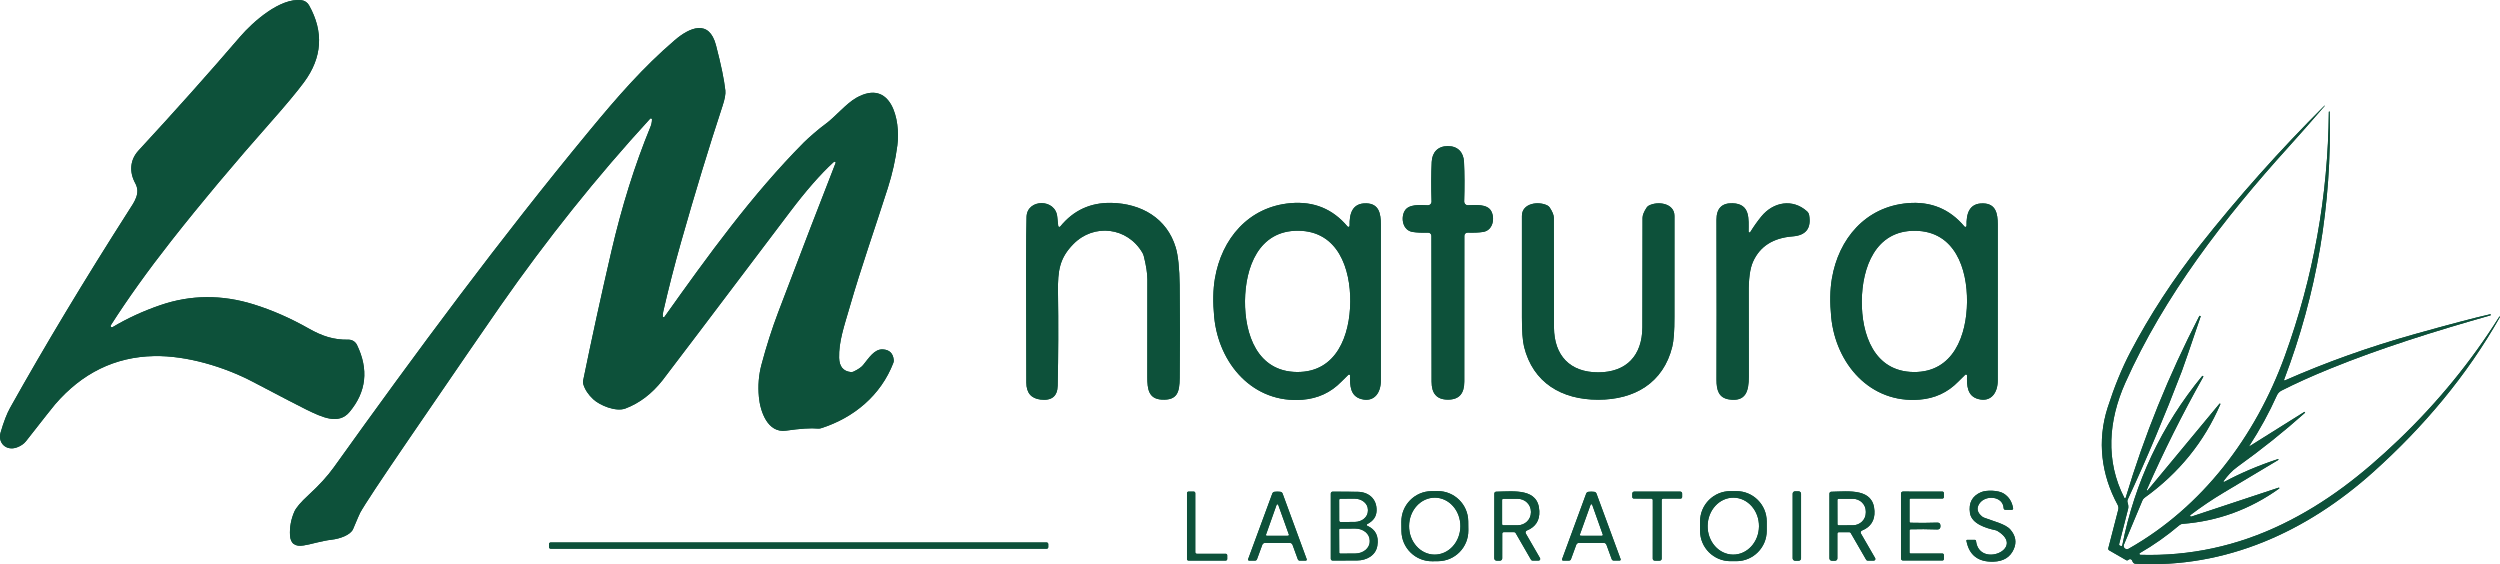 <?xml version="1.0" encoding="UTF-8"?>
<svg xmlns="http://www.w3.org/2000/svg" id="Calque_1" version="1.1" viewBox="0 0 882.873 199.238">
  <defs>
    <style>
      .st0 {
        fill: #0d513a;
      }
    </style>
  </defs>
  <g>
    <path class="st0" d="M39.125,114.875c5.953-9.327,13.027-19.21,21.22-29.65,10.54-13.43,23.03-28.29,35.14-41.95,5.44-6.147,9.4-10.897,11.88-14.25,6.44-8.727,7.027-17.783,1.76-27.17-.548-.976-1.523-1.635-2.63-1.78-7.55-.97-17.28,7.75-21.69,12.88-11.133,12.967-23.083,26.353-35.85,40.16-3.09,3.34-3.37,7.61-1.17,11.63,1.93,3.54-.38,6.6-2.23,9.49-15.68,24.533-29.67,47.79-41.97,69.77-1.153,2.06-2.273,4.957-3.36,8.69-1.11,3.8,2.06,6.66,5.75,5.3,1.38-.507,2.447-1.237,3.2-2.19,6.093-7.793,9.507-12.117,10.24-12.97,9.567-11.113,21.23-16.81,34.99-17.09,11.55-.23,24.85,3.81,34.95,9.12,10.773,5.66,17.127,8.957,19.06,9.89,5.3,2.55,11.14,5.38,15.02.73,5.947-7.12,6.823-15.01,2.63-23.67-.561-1.162-1.753-1.889-3.05-1.86-5.08.12-9.27-1.26-13.88-3.88-6.54-3.707-13.067-6.57-19.58-8.59-11.24-3.493-22.227-3.397-32.96.29-6.04,2.073-11.65,4.657-16.83,7.75-.223.132-.512.058-.644-.165-.089-.15-.087-.336.004-.485" vector-effect="non-scaling-stroke"></path>
    <path class="st0" d="M230.245,42.175c-.007.887-.187,1.763-.54,2.63-5.52,13.407-10.133,28.123-13.84,44.15-3.547,15.313-6.857,30.463-9.93,45.45-.085.433-.061.88.07,1.3.573,1.88,1.733,3.637,3.48,5.27,2.27,2.13,7.97,4.57,11.4,3.27,4.967-1.887,9.317-5.193,13.05-9.92,1.38-1.747,16.387-21.57,45.02-59.47,5.607-7.42,10.693-13.24,15.26-17.46.2-.187.383-.29.55-.31.182-.016.342.118.358.299.004.048-.002.096-.018.141-5.227,13.32-11.98,30.887-20.26,52.7-2.233,5.893-4.21,12.077-5.93,18.55-.973,3.64-1.277,7.44-.91,11.4.46,5.12,3.1,12.84,9.58,11.9,5.047-.727,8.817-.97,11.31-.73.344.026.686-.011,1.01-.11,11.63-3.68,21.17-11.64,25.58-23.11.118-.31.166-.641.14-.97-.22-2.373-1.5-3.63-3.84-3.77-3.01-.17-4.94,3.05-7,5.56-.633.76-1.75,1.52-3.35,2.28-.301.144-.633.203-.96.17-2.667-.28-4.047-1.947-4.14-5-.16-5.73,1.8-11.27,3.7-17.85,4.08-14.15,9.01-28.11,13.48-42.12,1.6-5.007,2.727-10.027,3.38-15.06,1.2-9.16-2.24-23.7-14.49-16.82-3.54,1.99-7.71,6.97-10.82,9.2-2.26,1.61-6.17,5.03-7.74,6.6-18.3,18.46-33.71,39.78-49.19,61.55-.113.15-.327.179-.476.066-.078-.059-.126-.148-.134-.246-.027-.48.04-1.077.2-1.79,1.853-8.1,3.93-16.203,6.23-24.31,4.953-17.453,9.857-33.55,14.71-48.29.787-2.38,1.11-4.177.97-5.39-.433-3.873-1.537-9.197-3.31-15.97-2.43-9.25-9.28-6.3-14.56-1.77-11.22,9.61-20.29,20.06-30.08,31.91-31.64,38.29-60.99,77.97-90.31,118.93-2.227,3.107-5.2,6.363-8.92,9.77-2.74,2.513-4.423,4.493-5.05,5.94-1.167,2.713-1.67,5.477-1.51,8.29.167,2.92,1.79,4.113,4.87,3.58,3.18-.55,6.39-1.63,9.88-2.03,2.77-.31,6.64-1.63,7.53-3.76,1.433-3.413,2.26-5.323,2.48-5.73,1.513-2.78,7.223-11.413,17.13-25.9,16.913-24.733,27.703-40.443,32.37-47.13,16.48-23.62,34.117-45.667,52.91-66.14.142-.155.382-.165.537-.023.077.07.121.169.123.273" vector-effect="non-scaling-stroke"></path>
    <path class="st0" d="M820.895,37.305c-15.84,15.8-30.523,32.27-44.05,49.41-9.453,11.98-17.61,24.5-24.47,37.56-2.987,5.687-5.67,12.23-8.05,19.63-3.81,11.84-2.23,23.79,3.52,34.38.289.527.364,1.143.21,1.72l-3.52,13.62c-.07.277.053.567.3.71l6.08,3.51c.182.102.409.086.58-.04.127-.1.213-.167.26-.2.345-.257.832-.19,1.087.15.033.043.06.09.083.14l.25.54c.179.387.557.642.98.66,31.91,1.67,60.47-11.33,83.94-32.39,17.81-15.97,32.99-33.99,44.76-54.76.033-.051.019-.119-.032-.152-.02-.013-.044-.019-.068-.018-.067.007-.133.063-.2.17-9.887,15.753-21.743,30.243-35.57,43.47-12.76,12.2-25.52,22.21-41,29.71-15.927,7.72-32.647,11.323-50.16,10.81-.182-.004-.327-.155-.323-.337.003-.118.069-.226.173-.283,4.88-2.807,9.53-6.083,13.95-9.83.331-.286.745-.458,1.18-.49,12.447-.973,23.797-5.123,34.05-12.45.088-.047.122-.157.075-.245-.047-.088-.157-.122-.245-.075l-30.8,10.21c-.167.072-.362-.005-.434-.173-.064-.148-.011-.32.124-.407,3.76-2.847,7.67-5.483,11.73-7.91,12.44-7.447,18.86-11.283,19.26-11.51.076-.052.1-.156.054-.234-.038-.064-.114-.091-.184-.066-6.827,2.247-13.13,4.923-18.91,8.03-.092.062-.216.037-.278-.055-.051-.076-.044-.177.018-.245,1.41-1.86,2.81-3.55,4.9-5.04,8.527-6.12,16.46-12.46,23.8-19.02.086-.064.104-.184.04-.27-.063-.086-.184-.104-.27-.04l-19.35,12.13c-.033.017-.076.008-.096-.021-.015-.022-.013-.05.006-.069,3.773-5.813,7.037-11.783,9.79-17.91.323-.724.888-1.317,1.6-1.68,5.013-2.547,10.723-5.123,17.13-7.73,17.71-7.21,37.14-13.31,56.67-18.83.105-.034.166-.143.14-.25-.025-.108-.128-.176-.23-.153-.003,0-.006.002-.01.003-5.613,1.273-14.46,3.603-26.54,6.99-16.087,4.507-31.403,9.97-45.95,16.39-.106.047-.23-.001-.277-.107-.023-.052-.024-.11-.003-.163,11.553-30.32,16.923-61.843,16.11-94.57,0-.083-.067-.15-.15-.15h-.01c-.077,0-.14.063-.14.14-.247,29.64-5.433,58.403-15.56,86.29-10.27,28.27-29.04,53.25-55.16,68-.564.313-1.277.115-1.592-.444-.176-.312-.197-.686-.058-1.016l6.54-15.62c.164-.386.43-.718.77-.96,12.127-8.72,21.047-19.727,26.76-33.02.03-.095-.023-.196-.118-.225-.064-.02-.134-.003-.182.045l-25.41,30.64c-.066.074-.18.08-.254.014-.057-.051-.076-.133-.046-.204,5.9-13.433,12.553-26.74,19.96-39.92.063-.105.032-.242-.07-.31h-.01c-.101-.072-.238-.054-.31.04-14.36,17.513-23.76,37.433-28.2,59.76-.039.178-.215.291-.393.252-.002,0-.005-.001-.007-.002l-.34-.09c-.272-.07-.438-.343-.37-.61,1.22-4.84,2.277-8.99,3.17-12.45.16-.633.09-1.393-.21-2.28-.109-.314-.091-.659.05-.96,6.753-14.553,13.12-29.653,19.1-45.3.693-1.82,2.923-8.297,6.69-19.43.012-.025.002-.055-.023-.067-.002-.001-.005-.002-.007-.003l-.24-.1c-.086-.032-.181.002-.22.08-10.76,20.8-19.427,42.187-26,64.16-.044.136-.187.215-.321.176-.065-.019-.119-.064-.149-.126-6.75-13.15-5.61-27.33.33-40.64,13.7-30.71,34.99-58.27,57.68-83.33,3.7-4.087,7.953-8.913,12.76-14.48.022-.025.02-.063-.005-.085-.025-.022-.063-.02-.085.005" vector-effect="non-scaling-stroke"></path>
    <path class="st0" d="M511.345,141.125c4.03,0,5.77-2.23,5.77-6.37-.007-21.647,0-38.807.02-51.48,0-.624.505-1.13,1.129-1.131.014,0,.027,0,.041,0,2.207.067,4.027-.013,5.46-.24,3.43-.53,4.24-4.73,2.88-7.31-1.41-2.67-5.64-2.19-8.25-2.11-.701.028-1.292-.517-1.32-1.218-.001-.031-.001-.061,0-.092.16-5.147.14-9.803-.06-13.97-.16-3.43-2.2-5.61-5.71-5.61s-5.55,2.19-5.7,5.61c-.2,4.167-.217,8.823-.05,13.97.028.701-.517,1.292-1.218,1.32-.034.001-.068.001-.102,0-2.61-.08-6.84-.56-8.25,2.11-1.36,2.58-.54,6.78,2.89,7.31,1.433.227,3.253.307,5.46.24.624-.022,1.147.466,1.169,1.089,0,.01,0,.02,0,.031.027,12.673.047,29.837.06,51.49,0,4.13,1.74,6.36,5.78,6.36" vector-effect="non-scaling-stroke"></path>
    <path class="st0" d="M373.705,79.775c-.2-1.88-.31-2.927-.33-3.14-.55-6.57-10.62-6.47-10.85-.1-.187,5.187-.21,24.723-.07,58.61.013,3.58,1.69,5.567,5.03,5.96,3.94.46,5.95-1.18,6.03-4.92.233-10.74.27-21.78.11-33.12-.11-7.5.57-11.93,5.43-16.87,7.27-7.4,19.09-5.99,24.39,3.06.225.385.394.802.5,1.24.833,3.327,1.25,6.05,1.25,8.17-.013,13.853-.02,25.38-.02,34.58,0,4.13.45,7.6,5.07,7.87,5.51.31,6.31-2.59,6.36-7.62.12-11.247.117-22.183-.01-32.81-.08-6-.54-10.417-1.38-13.25-3.13-10.44-12.24-15.55-22.71-15.78-7.38-.16-13.4,2.617-18.06,8.33-.146.179-.409.211-.588.071-.088-.069-.143-.17-.152-.281" vector-effect="non-scaling-stroke"></path>
    <path class="st0" d="M564.395,141.155c12.89,0,23-5.97,26.16-18.71.527-2.12.783-5.61.77-10.47-.02-7.66-.017-19.563.01-35.71.01-4.53-5.91-5.33-9.07-3.65-.309.171-.57.415-.76.71-.96,1.46-1.44,2.66-1.44,3.6-.027,23.507-.047,36.423-.06,38.75-.08,9.85-5.6,15.82-15.61,15.82s-15.53-5.97-15.61-15.82c-.013-2.333-.03-15.253-.05-38.76,0-.94-.48-2.14-1.44-3.6-.19-.295-.451-.539-.76-.71-3.16-1.68-9.08-.88-9.07,3.65.02,16.147.02,28.05,0,35.71-.013,4.86.24,8.353.76,10.48,3.16,12.74,13.27,18.71,26.17,18.71" vector-effect="non-scaling-stroke"></path>
    <path class="st0" d="M617.515,81.785c.01-4.39.68-9.79-5.63-10-3.813-.12-5.717,1.823-5.71,5.83.053,24.753.057,43.593.01,56.52-.01,3.58.75,6.36,4.44,6.92,5.9.89,6.97-2.89,6.97-8.08.013-17.167.003-26.963-.03-29.39-.067-5.02.43-8.723,1.49-11.11,2.427-5.467,7.107-8.467,14.04-9,4.673-.36,6.607-2.857,5.8-7.49-.091-.519-.351-.991-.74-1.34-5.07-4.56-11.9-3.39-16.16,1.83-1.367,1.68-2.66,3.507-3.88,5.48-.085.155-.28.211-.435.126-.107-.059-.172-.174-.165-.296" vector-effect="non-scaling-stroke"></path>
    <path class="st0" d="M419.185,197.425c0,.298.242.54.54.54h13.13c.298,0,.54-.242.54-.54h0v-1.32c0-.298-.242-.54-.54-.54h-10.2c-.298,0-.54-.242-.54-.54h0v-20.88c0-.298-.242-.54-.54-.54h-1.85c-.298,0-.54.242-.54.54h0v23.28" vector-effect="non-scaling-stroke"></path>
    <path class="st0" d="M694.695,190.645c-.144-.003-.262.112-.265.255,0,.018.001.037.005.055.96,5.093,4.143,7.557,9.55,7.39,3.553-.107,5.95-1.593,7.19-4.46,1.047-2.407.643-4.69-1.21-6.85-1.71-2.01-6.15-2.99-9.35-4.24-.192-.073-.374-.174-.54-.3-1.853-1.453-2.19-3.03-1.01-4.73,2.16-3.09,8.31-2.6,8.52,1.7.016.32.284.571.61.57h2.29c.248-.002.449-.201.447-.444,0-.025-.003-.051-.007-.076-.38-2.333-1.49-4.077-3.33-5.23-1.87-1.18-6.11-1.27-7.96-.48-3.167,1.34-4.48,3.803-3.94,7.39.58,3.79,5.69,5.33,8.96,6.03.278.06.545.164.79.31,10.17,6.2-6.54,13.31-7.63,3.44-.025-.19-.188-.332-.38-.33h-2.74" vector-effect="non-scaling-stroke"></path>
    <path class="st0" d="M585.235,197.995c.427,0,.727-.003.9-.01.377-.005.68-.313.68-.69v-20.67c0-.304.246-.55.55-.55h6.13c.304,0,.55-.246.55-.55h0v-1.25c0-.37-.3-.67-.67-.67h0c-2.573.033-5.283.037-8.13.01-2.84.027-5.55.023-8.13-.01-.366,0-.665.294-.67.66v1.25c0,.304.246.55.55.55h0l6.13.01c.304,0,.55.246.55.55h0s-.01,20.67-.01,20.67c0,.377.303.685.68.69.173.007.47.01.89.01" vector-effect="non-scaling-stroke"></path>
    <path class="st0" d="M636.035,174.345c0-.458-.372-.83-.83-.83h-1.3c-.458,0-.83.372-.83.83h0v22.84c0,.458.372.83.83.83h1.3c.458,0,.83-.372.83-.83h0v-22.84" vector-effect="non-scaling-stroke"></path>
    <path class="st0" d="M671.335,185.765v11.49c.005.377.313.68.69.68h13.94c.282,0,.51-.228.51-.51h0v-1.42c0-.293-.237-.53-.53-.53h-11.23c-.204,0-.37-.17-.37-.38v-7.85c0-.173.137-.315.31-.32,2.987-.087,6.147-.07,9.48.05.76.027,1.14-.377,1.14-1.21,0-.827-.38-1.227-1.14-1.2-3.333.113-6.493.127-9.48.04-.173-.005-.31-.147-.31-.32v-7.85c0-.21.166-.38.37-.38l11.23.01c.293,0,.53-.237.53-.53h0v-1.42c0-.282-.228-.51-.51-.51h0l-13.94-.01c-.381,0-.69.309-.69.69v11.48" vector-effect="non-scaling-stroke"></path>
    <path class="st0" d="M370.195,192.125c0-.304-.246-.55-.55-.55h-175.2c-.304,0-.55.246-.55.55h0v1.1c0,.304.246.55.55.55h175.2c.304,0,.55-.246.55-.55h0v-1.1" vector-effect="non-scaling-stroke"></path>
    <g>
      <path class="st0" d="M482.575,71.815c-5.12-.17-6.07,3.82-5.96,7.89.008.233-.177.425-.413.429-.129.002-.252-.052-.337-.149-5.2-6.2-11.893-8.947-20.08-8.24-14.85,1.28-24.38,12.56-26.75,26.68-.66,3.893-.74,8.413-.24,13.56,1.6,16.46,13.72,30.59,31.22,29.17,5.407-.44,9.957-2.55,13.65-6.33,1.453-1.48,2.293-2.31,2.52-2.49.166-.128.404-.101.532.059.055.068.082.154.078.241-.11,3.56.05,7.29,4.02,8.31,4.5,1.16,6.83-2.25,6.83-6.52-.02-22.167-.02-40.557,0-55.17,0-3.87-.69-7.3-5.07-7.44ZM458.035,131.375c-14.06-.12-18.47-13.38-18.36-25.12.11-11.73,4.75-24.91,18.81-24.78s18.46,13.39,18.36,25.12c-.11,11.74-4.75,24.91-18.81,24.78Z"></path>
      <path class="st0" d="M705.505,79.265c0-3.87-.69-7.29-5.06-7.43-5.12-.18-6.07,3.81-5.96,7.88.008.233-.176.425-.413.429-.129.002-.252-.052-.337-.149-5.2-6.2-11.89-8.947-20.07-8.24-14.84,1.28-24.37,12.55-26.74,26.66-.66,3.893-.74,8.413-.24,13.56,1.6,16.45,13.71,30.57,31.2,29.15,5.4-.433,9.947-2.54,13.64-6.32,1.453-1.48,2.293-2.31,2.52-2.49.166-.128.404-.101.531.059.055.068.082.154.078.241-.11,3.56.05,7.29,4.02,8.31,4.49,1.16,6.82-2.25,6.82-6.52-.013-22.153-.01-40.533.01-55.14ZM675.835,131.385c-14.06-.13-18.45-13.39-18.34-25.13.12-11.73,4.77-24.9,18.83-24.76,14.06.13,18.45,13.39,18.33,25.13-.11,11.73-4.76,24.9-18.82,24.76Z"></path>
      <path class="st0" d="M507.625,173.424l-2.08.022c-5.948.062-10.719,4.934-10.657,10.882l.034,3.22c.062,5.948,4.934,10.719,10.882,10.657l2.08-.022c5.948-.062,10.719-4.934,10.657-10.882l-.034-3.22c-.062-5.948-4.934-10.719-10.882-10.657ZM506.587,195.864h0c-5.004-.044-9.02-4.583-8.972-10.139h0c.049-5.556,4.144-10.024,9.148-9.981h0c5.003.044,9.02,4.583,8.972,10.139-.049,5.556-4.144,10.024-9.148,9.98Z"></path>
      <path class="st0" d="M613.185,173.435h-2.08c-5.926,0-10.73,4.804-10.73,10.73h0v3.28c0,5.926,4.804,10.73,10.73,10.73h2.08c5.926,0,10.73-4.804,10.73-10.73h0v-3.28c0-5.926-4.804-10.73-10.73-10.73ZM611.992,195.864c-5.009-.061-9.014-4.615-8.946-10.17s4.183-10.01,9.192-9.948,9.014,4.614,8.946,10.17-4.183,10.01-9.192,9.948Z"></path>
      <path class="st0" d="M452.945,174.305c-.121-.339-.426-.582-.79-.63-.34-.04-.683-.06-1.03-.06-.34,0-.68.02-1.02.06-.364.048-.669.291-.79.63l-8.54,23.17c-.072.191.025.405.216.476.04.015.081.023.124.024h2.11c.302,0,.569-.184.67-.46l1.89-5.14c.148-.385.518-.639.93-.64h8.81c.415.003.785.261.93.65l1.88,5.14c.101.276.368.46.67.46h2.11c.204-.004.367-.172.364-.376,0-.042-.009-.084-.024-.124l-8.51-23.18ZM454.885,189.205l-7.51.02c-.038,0-.075-.007-.11-.02-.16-.061-.241-.24-.18-.4l3.74-10.53c.031-.083.097-.149.18-.18.16-.06.339.02.4.18l3.77,10.52c.011.031.016.064.017.097.002.171-.135.312-.307.313Z"></path>
      <path class="st0" d="M482.885,185.705c-.182-.08-.265-.292-.185-.474.033-.076.092-.138.165-.176,2.113-1.067,3.203-2.63,3.27-4.69.14-4.16-2.77-6.61-6.62-6.68-2.693-.053-5.653-.073-8.88-.06-.37,0-.67.3-.67.67v23.03c0,.344.281.625.63.63,2.433.007,5.33-.003,8.69-.03,3.24-.02,6.57-1.7,7.13-5.23.54-3.387-.637-5.717-3.53-6.99ZM473.375,176.125l5.04-.02c2.565-.007,4.65,1.733,4.66,3.89v.4s0,.005,0,.007c.005,2.159-2.072,3.916-4.64,3.923l-5.04.02c-.249,0-.45-.201-.45-.45l-.02-7.32c0-.248.201-.45.45-.45ZM483.715,191.235s0,.003,0,.005c.011,2.325-2.259,4.221-5.07,4.235l-5.31.03c-.21,0-.38-.17-.38-.38l-.04-8.06c0-.21.17-.38.38-.38l5.31-.03c2.809-.014,5.096,1.857,5.11,4.18v.4Z"></path>
      <path class="st0" d="M538.835,188.415c-.204-.36-.081-.816.274-1.018.028-.016.057-.03.086-.042,3.107-1.273,4.58-3.573,4.42-6.9-.36-8.08-8.82-6.95-15.25-6.81-.355.005-.64.295-.64.65l-.02,22.88c0,.453.367.82.82.82h1.18c.442,0,.8-.358.8-.8l.01-8.76c0-.282.233-.51.52-.51l3.73.01c.193,0,.369.104.46.27l5.46,9.47c.105.179.295.289.5.29h2.18c.315-.004.567-.262.563-.576-.001-.096-.026-.19-.073-.274l-5.02-8.7ZM530.865,185.495c-.221,0-.4-.179-.4-.4v-8.54h0c0-.221.179-.4.4-.4h5.13c2.568,0,4.65,2.028,4.65,4.53v.28h0c0,2.502-2.082,4.53-4.65,4.53h-5.13Z"></path>
      <path class="st0" d="M563.795,174.315c-.122-.341-.427-.584-.79-.63-.34-.04-.683-.06-1.03-.06-.34,0-.68.02-1.02.06-.363.046-.668.289-.79.63l-8.51,23.15c-.072.191.02.404.206.476.043.017.088.025.134.024h2.11c.302,0,.569-.184.67-.46l1.88-5.13c.145-.389.515-.647.93-.65h8.8c.412.001.782.255.93.64l1.88,5.14c.104.272.371.451.67.45h2.11c.199.004.362-.158.364-.362,0-.047-.008-.094-.024-.138l-8.52-23.14ZM565.735,189.215l-7.52-.01c-.033,0-.065-.006-.097-.017-.162-.055-.249-.231-.193-.393l3.78-10.54c.031-.083.097-.149.18-.18.16-.06.339.02.4.18l3.75,10.55c.012.034.017.07.017.107-.004.171-.145.307-.317.303Z"></path>
    </g>
    <path class="st0" d="M662.215,197.125l-5.03-8.7c-.204-.36-.081-.816.274-1.018.028-.016.056-.03.086-.042,3.107-1.28,4.58-3.583,4.42-6.91-.37-8.08-8.83-6.94-15.26-6.79-.355.005-.64.295-.64.65v22.88c0,.453.367.82.82.82h1.18c.442,0,.8-.358.8-.8h0v-8.76c0-.282.233-.51.52-.51h3.73c.193,0,.369.104.46.27l5.47,9.47c.105.179.295.289.5.29h2.18c.315-.004.567-.262.563-.576-.001-.096-.026-.19-.073-.273ZM649.295,185.515c-.221,0-.4-.179-.4-.4l-.02-8.56h0c0-.221.179-.4.4-.4l5.06-.01h0c2.518-.005,4.564,1.973,4.57,4.42v.5c.005,2.447-2.032,4.434-4.55,4.44l-5.06.01Z"></path>
  </g>
  <path class="st0" d="M39.125,114.875c-.136.221-.066.511.155.646.148.091.335.092.485.004,5.18-3.093,10.79-5.677,16.83-7.75,10.733-3.687,21.72-3.783,32.96-.29,6.513,2.02,13.04,4.883,19.58,8.59,4.61,2.62,8.8,4,13.88,3.88,1.297-.029,2.489.698,3.05,1.86,4.193,8.66,3.317,16.55-2.63,23.67-3.88,4.65-9.72,1.82-15.02-.73-1.933-.933-8.287-4.23-19.06-9.89-10.1-5.31-23.4-9.35-34.95-9.12-13.76.28-25.423,5.977-34.99,17.09-.733.853-4.147,5.177-10.24,12.97-.753.953-1.82,1.683-3.2,2.19-3.69,1.36-6.86-1.5-5.75-5.3,1.087-3.733,2.207-6.63,3.36-8.69,12.3-21.98,26.29-45.237,41.97-69.77,1.85-2.89,4.16-5.95,2.23-9.49-2.2-4.02-1.92-8.29,1.17-11.63,12.767-13.807,24.717-27.193,35.85-40.16C89.215,7.825,98.945-.895,106.495.075c1.107.145,2.082.804,2.63,1.78,5.267,9.387,4.68,18.443-1.76,27.17-2.48,3.353-6.44,8.103-11.88,14.25-12.11,13.66-24.6,28.52-35.14,41.95-8.193,10.44-15.267,20.323-21.22,29.65Z"></path>
  <path class="st0" d="M230.245,42.175c-.004-.21-.177-.377-.387-.373-.104.002-.203.046-.273.123-18.793,20.473-36.43,42.52-52.91,66.14-4.667,6.687-15.457,22.397-32.37,47.13-9.907,14.487-15.617,23.12-17.13,25.9-.22.407-1.047,2.317-2.48,5.73-.89,2.13-4.76,3.45-7.53,3.76-3.49.4-6.7,1.48-9.88,2.03-3.08.533-4.703-.66-4.87-3.58-.16-2.813.343-5.577,1.51-8.29.627-1.447,2.31-3.427,5.05-5.94,3.72-3.407,6.693-6.663,8.92-9.77,29.32-40.96,58.67-80.64,90.31-118.93,9.79-11.85,18.86-22.3,30.08-31.91,5.28-4.53,12.13-7.48,14.56,1.77,1.773,6.773,2.877,12.097,3.31,15.97.14,1.213-.183,3.01-.97,5.39-4.853,14.74-9.757,30.837-14.71,48.29-2.3,8.107-4.377,16.21-6.23,24.31-.16.713-.227,1.31-.2,1.79.014.187.177.328.364.314.097-.007.187-.056.246-.134,15.48-21.77,30.89-43.09,49.19-61.55,1.57-1.57,5.48-4.99,7.74-6.6,3.11-2.23,7.28-7.21,10.82-9.2,12.25-6.88,15.69,7.66,14.49,16.82-.653,5.033-1.78,10.053-3.38,15.06-4.47,14.01-9.4,27.97-13.48,42.12-1.9,6.58-3.86,12.12-3.7,17.85.093,3.053,1.473,4.72,4.14,5,.327.033.659-.026.96-.17,1.6-.76,2.717-1.52,3.35-2.28,2.06-2.51,3.99-5.73,7-5.56,2.34.14,3.62,1.397,3.84,3.77.026.329-.022.66-.14.97-4.41,11.47-13.95,19.43-25.58,23.11-.324.099-.666.136-1.01.11-2.493-.24-6.263.003-11.31.73-6.48.94-9.12-6.78-9.58-11.9-.367-3.96-.063-7.76.91-11.4,1.72-6.473,3.697-12.657,5.93-18.55,8.28-21.813,15.033-39.38,20.26-52.7.061-.172-.028-.36-.199-.422-.045-.016-.093-.022-.141-.018-.167.02-.35.123-.55.31-4.567,4.22-9.653,10.04-15.26,17.46-28.633,37.9-43.64,57.723-45.02,59.47-3.733,4.727-8.083,8.033-13.05,9.92-3.43,1.3-9.13-1.14-11.4-3.27-1.747-1.633-2.907-3.39-3.48-5.27-.131-.42-.155-.867-.07-1.3,3.073-14.987,6.383-30.137,9.93-45.45,3.707-16.027,8.32-30.743,13.84-44.15.353-.867.533-1.743.54-2.63Z"></path>
  <path class="st0" d="M820.985,37.385c-4.807,5.567-9.06,10.393-12.76,14.48-22.69,25.06-43.98,52.62-57.68,83.33-5.94,13.31-7.08,27.49-.33,40.64.061.125.213.172.339.105.062-.033.109-.089.131-.155,6.573-21.973,15.24-43.36,26-64.16.039-.078.134-.112.22-.08l.24.1c.026.008.041.036.033.063,0,.003-.002.005-.003.007-3.767,11.133-5.997,17.61-6.69,19.43-5.98,15.647-12.347,30.747-19.1,45.3-.141.301-.159.646-.05.96.3.887.37,1.647.21,2.28-.893,3.46-1.95,7.61-3.17,12.45-.068.267.098.54.37.61l.34.09c.177.043.356-.066.398-.243,0-.002.001-.005.002-.007,4.44-22.327,13.84-42.247,28.2-59.76.072-.094.209-.112.31-.04h.01c.102.068.133.205.07.31-7.407,13.18-14.06,26.487-19.96,39.92-.039.092.004.197.096.236.071.03.153.011.204-.046l25.41-30.64c.07-.071.184-.072.255-.002.048.047.065.117.045.182-5.713,13.293-14.633,24.3-26.76,33.02-.34.242-.606.574-.77.96l-6.54,15.62c-.25.591.03,1.271.625,1.518.332.138.71.117,1.025-.058,26.12-14.75,44.89-39.73,55.16-68,10.127-27.887,15.313-56.65,15.56-86.29,0-.077.063-.14.14-.14h.01c.083,0,.15.067.15.15h0c.813,32.727-4.557,64.25-16.11,94.57-.043.108.009.23.117.273.052.021.111.02.163-.003,14.547-6.42,29.863-11.883,45.95-16.39,12.08-3.387,20.927-5.717,26.54-6.99.101-.029.207.034.237.14,0,.003.002.007.003.01.026.107-.035.216-.14.25-19.53,5.52-38.96,11.62-56.67,18.83-6.407,2.607-12.117,5.183-17.13,7.73-.712.363-1.277.956-1.6,1.68-2.753,6.127-6.017,12.097-9.79,17.91-.025.025-.021.063.009.085.023.016.055.019.081.005l19.35-12.13c.086-.064.206-.046.27.04.064.086.046.206-.04.27-7.34,6.56-15.273,12.9-23.8,19.02-2.09,1.49-3.49,3.18-4.9,5.04-.074.082-.067.208.015.282.068.061.169.069.245.018,5.78-3.107,12.083-5.783,18.91-8.03.085-.03.175.016.201.104.021.073-.008.153-.071.196-.4.227-6.82,4.063-19.26,11.51-4.06,2.427-7.97,5.063-11.73,7.91-.153.099-.197.303-.097.456.088.135.26.187.407.124l30.8-10.21c.088-.047.198-.013.245.075.047.088.013.198-.075.245-10.253,7.327-21.603,11.477-34.05,12.45-.435.032-.849.204-1.18.49-4.42,3.747-9.07,7.023-13.95,9.83-.16.087-.22.287-.133.447.056.104.164.17.283.173,17.513.513,34.233-3.09,50.16-10.81,15.48-7.5,28.24-17.51,41-29.71,13.827-13.227,25.683-27.717,35.57-43.47.067-.107.133-.163.2-.17.061-.004.113.041.118.102.002.024-.004.048-.018.068-11.77,20.77-26.95,38.79-44.76,54.76-23.47,21.06-52.03,34.06-83.94,32.39-.423-.018-.801-.273-.98-.66l-.25-.54c-.177-.387-.637-.554-1.029-.374-.05.023-.097.051-.141.084-.047.033-.133.1-.26.2-.171.126-.398.142-.58.04l-6.08-3.51c-.247-.143-.37-.433-.3-.71l3.52-13.62c.154-.577.079-1.193-.21-1.72-5.75-10.59-7.33-22.54-3.52-34.38,2.38-7.4,5.063-13.943,8.05-19.63,6.86-13.06,15.017-25.58,24.47-37.56,13.527-17.14,28.21-33.61,44.05-49.41.022-.025.06-.027.085-.005.025.022.027.06.005.085Z"></path>
  <path class="st0" d="M511.305,51.595c3.51,0,5.55,2.18,5.71,5.61.2,4.167.22,8.823.06,13.97-.023.701.527,1.288,1.228,1.31.031,0,.061,0,.092,0,2.61-.08,6.84-.56,8.25,2.11,1.36,2.58.55,6.78-2.88,7.31-1.433.227-3.253.307-5.46.24-.624-.022-1.147.466-1.169,1.089,0,.014,0,.027,0,.041-.02,12.673-.027,29.833-.02,51.48,0,4.14-1.74,6.37-5.77,6.37s-5.78-2.23-5.78-6.36c-.013-21.653-.033-38.817-.06-51.49-.005-.624-.515-1.126-1.139-1.121-.01,0-.021,0-.031,0-2.207.067-4.027-.013-5.46-.24-3.43-.53-4.25-4.73-2.89-7.31,1.41-2.67,5.64-2.19,8.25-2.11.701.028,1.292-.517,1.32-1.218.001-.034.001-.068,0-.102-.167-5.147-.15-9.803.05-13.97.15-3.42,2.19-5.61,5.7-5.61Z"></path>
  <path class="st0" d="M373.705,79.775c.02.226.222.39.452.366.113-.012.217-.068.288-.156,4.66-5.713,10.68-8.49,18.06-8.33,10.47.23,19.58,5.34,22.71,15.78.84,2.833,1.3,7.25,1.38,13.25.127,10.627.13,21.563.01,32.81-.05,5.03-.85,7.93-6.36,7.62-4.62-.27-5.07-3.74-5.07-7.87,0-9.2.007-20.727.02-34.58,0-2.12-.417-4.843-1.25-8.17-.106-.438-.275-.855-.5-1.24-5.3-9.05-17.12-10.46-24.39-3.06-4.86,4.94-5.54,9.37-5.43,16.87.16,11.34.123,22.38-.11,33.12-.08,3.74-2.09,5.38-6.03,4.92-3.34-.393-5.017-2.38-5.03-5.96-.14-33.887-.117-53.423.07-58.61.23-6.37,10.3-6.47,10.85.1.02.213.13,1.26.33,3.14Z"></path>
  <path class="st0" d="M476.185,132.335c-.227.18-1.067,1.01-2.52,2.49-3.693,3.78-8.243,5.89-13.65,6.33-17.5,1.42-29.62-12.71-31.22-29.17-.5-5.147-.42-9.667.24-13.56,2.37-14.12,11.9-25.4,26.75-26.68,8.187-.707,14.88,2.04,20.08,8.24.156.178.427.2.604.049.097-.082.15-.203.146-.329-.11-4.07.84-8.06,5.96-7.89,4.38.14,5.07,3.57,5.07,7.44-.02,14.613-.02,33.003,0,55.17,0,4.27-2.33,7.68-6.83,6.52-3.97-1.02-4.13-4.75-4.02-8.31.009-.205-.153-.375-.362-.381-.089-.002-.177.026-.248.081ZM439.675,106.255c-.11,11.74,4.3,25,18.36,25.12,14.06.13,18.7-13.04,18.81-24.78.1-11.73-4.3-24.99-18.36-25.12-14.06-.13-18.7,13.05-18.81,24.78Z"></path>
  <path class="st0" d="M564.395,131.495c10.01,0,15.53-5.97,15.61-15.82.013-2.327.033-15.243.06-38.75,0-.94.48-2.14,1.44-3.6.19-.295.451-.539.76-.71,3.16-1.68,9.08-.88,9.07,3.65-.027,16.147-.03,28.05-.01,35.71.013,4.86-.243,8.35-.77,10.47-3.16,12.74-13.27,18.71-26.16,18.71s-23.01-5.97-26.17-18.71c-.52-2.127-.773-5.62-.76-10.48.02-7.66.02-19.563,0-35.71-.01-4.53,5.91-5.33,9.07-3.65.309.171.57.415.76.71.96,1.46,1.44,2.66,1.44,3.6.02,23.507.037,36.427.05,38.76.08,9.85,5.59,15.82,15.61,15.82Z"></path>
  <path class="st0" d="M617.515,81.785c-.009.177.127.327.304.335.122.006.237-.058.296-.165,1.22-1.973,2.513-3.8,3.88-5.48,4.26-5.22,11.09-6.39,16.16-1.83.389.349.649.821.74,1.34.807,4.633-1.127,7.13-5.8,7.49-6.933.533-11.613,3.533-14.04,9-1.06,2.387-1.557,6.09-1.49,11.11.033,2.427.043,12.223.03,29.39,0,5.19-1.07,8.97-6.97,8.08-3.69-.56-4.45-3.34-4.44-6.92.047-12.927.043-31.767-.01-56.52-.007-4.007,1.897-5.95,5.71-5.83,6.31.21,5.64,5.61,5.63,10Z"></path>
  <path class="st0" d="M694.655,132.615c.009-.205-.153-.375-.363-.381-.089-.002-.177.026-.247.081-.227.18-1.067,1.01-2.52,2.49-3.693,3.78-8.24,5.887-13.64,6.32-17.49,1.42-29.6-12.7-31.2-29.15-.5-5.147-.42-9.667.24-13.56,2.37-14.11,11.9-25.38,26.74-26.66,8.18-.707,14.87,2.04,20.07,8.24.156.178.427.2.604.049.097-.082.15-.203.146-.329-.11-4.07.84-8.06,5.96-7.88,4.37.14,5.06,3.56,5.06,7.43-.02,14.607-.023,32.987-.01,55.14,0,4.27-2.33,7.68-6.82,6.52-3.97-1.02-4.13-4.75-4.02-8.31ZM694.655,106.625c.12-11.74-4.27-25-18.33-25.13-14.06-.14-18.71,13.03-18.83,24.76-.11,11.74,4.28,25,18.34,25.13,14.06.14,18.71-13.03,18.82-24.76Z"></path>
  <path class="st0" d="M419.185,197.425v-23.28c0-.298.242-.54.54-.54h1.85c.298,0,.54.242.54.54h0v20.88c0,.298.242.54.54.54h10.2c.298,0,.54.242.54.54v1.32c0,.298-.242.54-.54.54h-13.13c-.298,0-.54-.242-.54-.54h0Z"></path>
  <path class="st0" d="M518.541,187.301c.062,5.948-4.709,10.82-10.657,10.882l-2.08.022c-5.948.062-10.82-4.709-10.882-10.657l-.034-3.22c-.062-5.948,4.709-10.82,10.657-10.882l2.08-.022c5.948-.062,10.82,4.709,10.882,10.657l.034,3.22ZM506.587,195.864c5.004.044,9.099-4.425,9.148-9.98h0c.048-5.556-3.968-10.095-8.972-10.139h0c-5.003-.044-9.099,4.425-9.148,9.98h0c-.048,5.556,3.968,10.095,8.972,10.139h0Z"></path>
  <path class="st0" d="M623.915,187.445c0,5.926-4.804,10.73-10.73,10.73h-2.08c-5.926,0-10.73-4.804-10.73-10.73h0v-3.28c0-5.926,4.804-10.73,10.73-10.73h2.08c5.926,0,10.73,4.804,10.73,10.73h0v3.28ZM611.992,195.864c5.009.061,9.124-4.393,9.192-9.948s-3.938-10.109-8.946-10.17c-5.009-.061-9.124,4.393-9.192,9.948s3.938,10.109,8.946,10.17Z"></path>
  <path class="st0" d="M697.815,190.975c1.09,9.87,17.8,2.76,7.63-3.44-.245-.146-.512-.25-.79-.31-3.27-.7-8.38-2.24-8.96-6.03-.54-3.587.773-6.05,3.94-7.39,1.85-.79,6.09-.7,7.96.48,1.84,1.153,2.95,2.897,3.33,5.23.044.239-.118.469-.363.513-.026.005-.051.007-.077.007h-2.29c-.326,0-.594-.25-.61-.57-.21-4.3-6.36-4.79-8.52-1.7-1.18,1.7-.843,3.277,1.01,4.73.166.126.348.227.54.3,3.2,1.25,7.64,2.23,9.35,4.24,1.853,2.16,2.257,4.443,1.21,6.85-1.24,2.867-3.637,4.353-7.19,4.46-5.407.167-8.59-2.297-9.55-7.39-.028-.141.064-.278.205-.305.018-.004.036-.005.055-.005h2.74c.192-.002.355.14.38.33Z"></path>
  <path class="st0" d="M451.125,173.615c.347,0,.69.02,1.03.06.364.048.669.291.79.63l8.51,23.18c.072.191-.025.405-.216.476-.04.015-.081.023-.124.024h-2.11c-.302,0-.569-.184-.67-.46l-1.88-5.14c-.145-.389-.515-.647-.93-.65h-8.81c-.412.001-.782.255-.93.64l-1.89,5.14c-.101.276-.368.46-.67.46h-2.11c-.204-.004-.367-.172-.364-.376,0-.042.009-.084.024-.124l8.54-23.17c.121-.339.426-.582.79-.63.34-.04.68-.06,1.02-.06ZM447.085,188.805c-.061.16.02.339.18.4.035.013.073.02.11.02l7.51-.02c.171-.002.308-.142.307-.313,0-.033-.006-.066-.017-.097l-3.77-10.52c-.06-.16-.239-.241-.4-.18-.083.031-.149.097-.18.18l-3.74,10.53Z"></path>
  <path class="st0" d="M482.885,185.705c2.893,1.273,4.07,3.603,3.53,6.99-.56,3.53-3.89,5.21-7.13,5.23-3.36.027-6.257.037-8.69.03-.349-.005-.63-.286-.63-.63v-23.03c0-.37.3-.67.67-.67,3.227-.013,6.187.007,8.88.06,3.85.07,6.76,2.52,6.62,6.68-.067,2.06-1.157,3.623-3.27,4.69-.177.091-.247.308-.156.485.038.074.1.132.176.165ZM472.925,176.575l.02,7.32c0,.249.201.45.45.45h0l5.04-.02c2.568-.007,4.646-1.764,4.64-3.923,0-.002,0-.005,0-.007v-.4c-.01-2.157-2.095-3.897-4.66-3.89l-5.04.02c-.248,0-.45.201-.45.45ZM472.915,187.065l.04,8.06c0,.21.17.38.38.38l5.31-.03c2.811-.014,5.081-1.91,5.07-4.235,0-.002,0-.003,0-.005v-.4c-.014-2.323-2.301-4.194-5.11-4.18l-5.31.03c-.21,0-.38.17-.38.38h0Z"></path>
  <path class="st0" d="M543.855,197.115c.155.274.058.622-.216.777-.084.047-.178.072-.274.073h-2.18c-.205-.001-.395-.111-.5-.29l-5.46-9.47c-.091-.166-.267-.269-.46-.27l-3.73-.01c-.287,0-.52.228-.52.51h0s-.01,8.76-.01,8.76c0,.442-.358.8-.8.8h-1.18c-.453,0-.82-.367-.82-.82h0l.02-22.88c0-.355.285-.645.64-.65,6.43-.14,14.89-1.27,15.25,6.81.16,3.327-1.313,5.627-4.42,6.9-.379.154-.559.589-.402.973.012.03.026.059.042.087l5.02,8.7ZM530.465,176.555v8.54c0,.221.179.4.4.4h5.13c2.568,0,4.65-2.028,4.65-4.53h0v-.28c0-2.502-2.082-4.53-4.65-4.53h-5.13c-.221,0-.4.179-.4.4h0Z"></path>
  <path class="st0" d="M561.985,191.725h-4.4c-.415.003-.785.261-.93.65l-1.88,5.13c-.101.276-.368.46-.67.46h-2.11c-.199.004-.362-.158-.364-.362,0-.047.008-.094.024-.138l8.51-23.15c.122-.341.427-.584.79-.63.34-.04.68-.06,1.02-.06.347,0,.69.02,1.03.06.363.046.668.289.79.63l8.52,23.14c.072.191-.02.404-.206.476-.043.017-.088.025-.134.024h-2.11c-.299.001-.566-.178-.67-.45l-1.88-5.14c-.148-.385-.518-.639-.93-.64h-4.4ZM557.925,188.795c-.055.162.031.338.193.393.031.011.064.016.097.017l7.52.01c.171.004.313-.132.317-.303,0-.036-.005-.072-.017-.107l-3.75-10.55c-.06-.16-.239-.241-.4-.18-.083.031-.149.097-.18.18l-3.78,10.54Z"></path>
  <path class="st0" d="M585.245,173.615c2.847.027,5.557.023,8.13-.01.37,0,.67.3.67.67h0v1.25c0,.304-.246.55-.55.55h-6.13c-.304,0-.55.246-.55.55h0v20.67c0,.377-.303.685-.68.69-.173.007-.473.01-.9.01-.42,0-.717-.003-.89-.01-.377-.005-.68-.313-.68-.69l.01-20.67c0-.304-.246-.55-.55-.55h0l-6.13-.01c-.304,0-.55-.246-.55-.55h0v-1.25c.005-.366.304-.66.67-.66,2.58.033,5.29.037,8.13.01Z"></path>
  <rect class="st0" x="633.075" y="173.515" width="2.96" height="24.5" rx=".83" ry=".83"></rect>
  <path class="st0" d="M662.215,197.125c.155.274.058.622-.216.776-.083.047-.178.072-.273.073h-2.18c-.205-.001-.395-.111-.5-.29l-5.47-9.47c-.091-.166-.267-.269-.46-.27h-3.73c-.287,0-.52.228-.52.51v8.76c0,.442-.358.8-.8.8h-1.18c-.453,0-.82-.367-.82-.82h0v-22.88c0-.355.285-.645.64-.65,6.43-.15,14.89-1.29,15.26,6.79.16,3.327-1.313,5.63-4.42,6.91-.379.154-.559.589-.402.973.012.03.026.059.042.087l5.03,8.7ZM648.875,176.555l.02,8.56c0,.221.179.4.4.4h0l5.06-.01c2.518-.006,4.555-1.993,4.55-4.44v-.5c-.005-2.447-2.051-4.426-4.57-4.42h0l-5.06.01c-.221,0-.4.179-.4.4h0Z"></path>
  <path class="st0" d="M685.275,185.765c0,.833-.38,1.237-1.14,1.21-3.333-.12-6.493-.137-9.48-.05-.173.005-.31.147-.31.32v7.85c0,.21.166.38.37.38h11.23c.293,0,.53.237.53.53h0v1.42c0,.282-.228.51-.51.51h-13.94c-.377,0-.685-.303-.69-.68v-22.97c0-.381.309-.69.69-.69l13.94.01c.282,0,.51.228.51.51h0v1.42c0,.293-.237.53-.53.53h0l-11.23-.01c-.204,0-.37.17-.37.38v7.85c0,.173.137.315.31.32,2.987.087,6.147.073,9.48-.04.76-.027,1.14.373,1.14,1.2Z"></path>
  <rect class="st0" x="193.895" y="191.575" width="176.3" height="2.2" rx=".55" ry=".55"></rect>
</svg>
